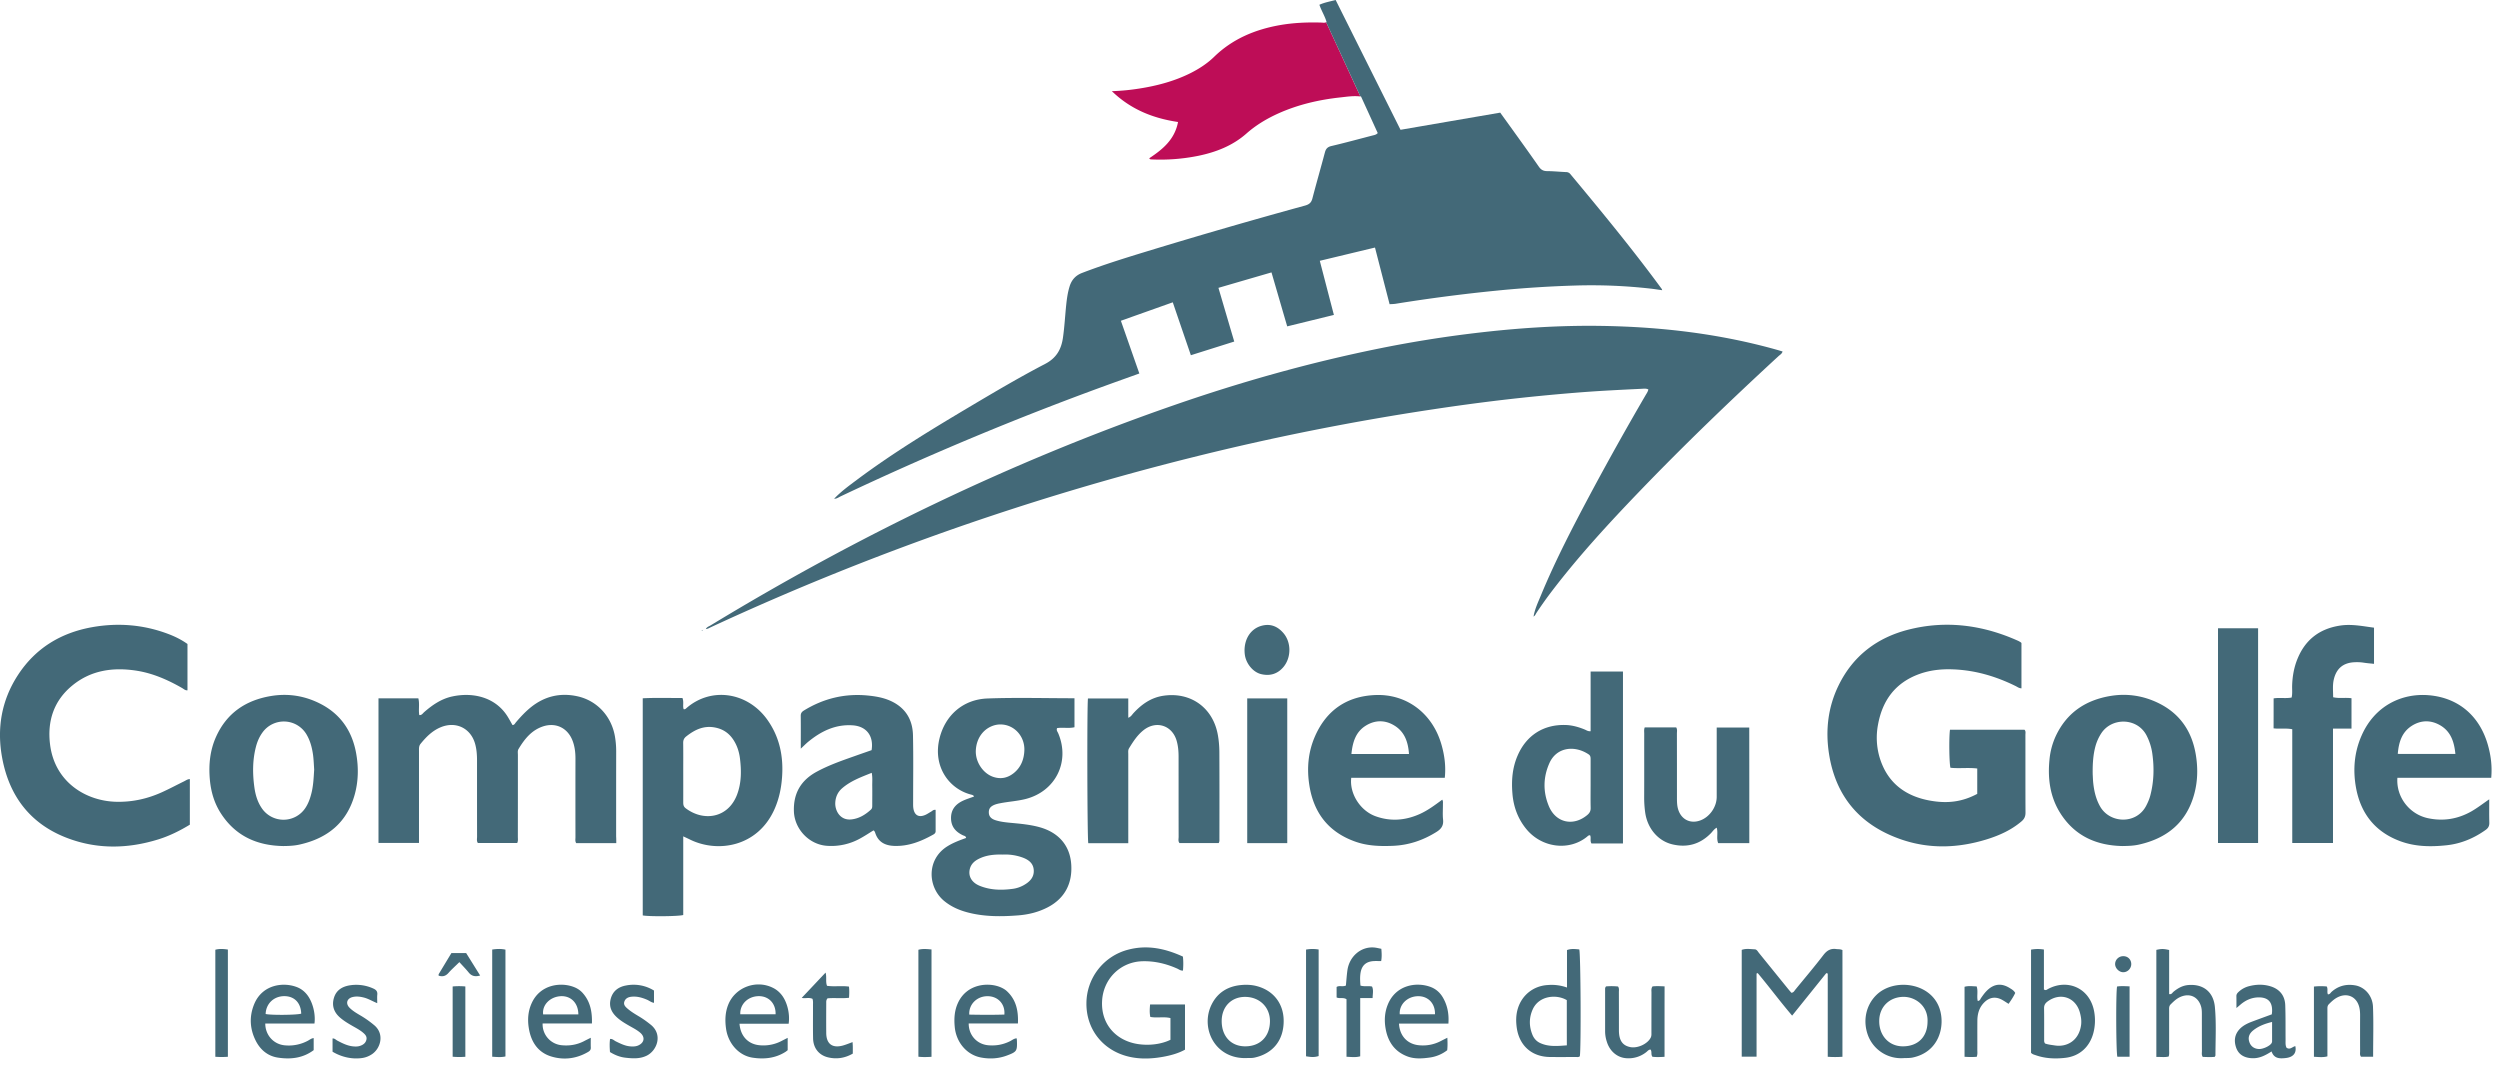 <svg xmlns="http://www.w3.org/2000/svg" xml:space="preserve" fill-rule="evenodd" stroke-linejoin="round" stroke-miterlimit="2" clip-rule="evenodd" viewBox="0 0 293 125"><path fill="#be0d57" fill-rule="nonzero" d="M154.882 2.646c-1.656-.048-3.308.017-4.948.31-2.888.522-5.498 1.62-7.635 3.701-.817.794-1.765 1.408-2.784 1.919-1.908.951-3.941 1.484-6.039 1.81a25.181 25.181 0 0 1-3.166.299c2.218 2.141 4.812 3.174 7.755 3.614-.387 2.06-1.815 3.218-3.373 4.25.092.153.185.131.267.136a22.428 22.428 0 0 0 5.455-.418c2.092-.43 4.049-1.185 5.678-2.625 1.134-1 2.425-1.767 3.804-2.381 2.289-1.016 4.698-1.571 7.177-1.842.769-.082 1.542-.212 2.36-.115l-4.006-8.701c-.185.098-.37.049-.545.043Z"/><path fill="#436978" fill-rule="nonzero" d="m97.744 58.459.017-.017c-.011 0-.023.006-.034 0l.017.017Zm97.024-24.577c-3.395-4.631-7.046-9.061-10.719-13.474a.62.62 0 0 0-.502-.239c-.741-.033-1.477-.109-2.218-.114-.441 0-.719-.152-.97-.511-1.095-1.571-2.212-3.12-3.329-4.674l-1.205-1.669c-3.896.669-7.765 1.337-11.684 2.011-2.545-5.087-5.073-10.147-7.602-15.212-.681.179-1.313.288-1.907.559.25.729.648 1.332.839 2.017-.016.011-.033.011-.049.022l4.011 8.701c.027.005.049 0 .076.005l1.962 4.294c-.202.212-.425.234-.632.288-1.597.413-3.194.853-4.801 1.228-.453.109-.643.321-.758.745-.479 1.805-.997 3.593-1.466 5.397-.125.484-.37.696-.844.832a682.192 682.192 0 0 0-18.475 5.348c-2.577.788-5.149 1.581-7.667 2.549-.785.299-1.243.831-1.477 1.603-.212.69-.311 1.397-.387 2.109-.136 1.293-.202 2.598-.387 3.886-.196 1.364-.763 2.375-2.082 3.065-3.03 1.576-5.967 3.316-8.904 5.06-4.507 2.68-8.987 5.403-13.194 8.55-.915.684-1.842 1.358-2.632 2.19.289.022.512-.158.752-.272a362.183 362.183 0 0 1 31.221-13.039c1.242-.451 2.49-.896 3.793-1.364-.725-2.065-1.433-4.098-2.164-6.179 2.06-.734 4.039-1.435 6.082-2.163.719 2.108 1.417 4.146 2.12 6.201l5.085-1.603c-.633-2.136-1.232-4.185-1.853-6.294 2.109-.614 4.141-1.207 6.218-1.81.632 2.169 1.231 4.239 1.842 6.326 1.869-.456 3.651-.896 5.471-1.342-.561-2.147-1.095-4.212-1.651-6.343l6.468-1.554c.578 2.25 1.145 4.44 1.712 6.641.299-.021.517-.016.724-.054 4.016-.647 8.05-1.169 12.098-1.565a133.85 133.85 0 0 1 8.992-.571 61.796 61.796 0 0 1 8.741.359c.458.049.911.125 1.39.19-.027-.087-.027-.114-.038-.13Z"/><path fill="#436978" fill-rule="nonzero" d="M179.727 72.285c.147-.907.55-1.733.894-2.57 1.706-4.115 3.765-8.061 5.858-11.985a364.312 364.312 0 0 1 6.36-11.37c.125-.222.289-.429.349-.717-.267-.136-.529-.087-.78-.076-2.588.125-5.177.25-7.76.462-2.817.228-5.635.505-8.441.831a254.71 254.71 0 0 0-8.338 1.125 300.364 300.364 0 0 0-28.311 5.664 317.075 317.075 0 0 0-41.575 13.506 314.482 314.482 0 0 0-14.659 6.348c-.196.092-.382.217-.61.217l.01.017c.098-.25.349-.316.545-.435 17.205-10.452 35.237-19.186 54.278-25.8 7.951-2.761 16.044-5.039 24.305-6.702 3.646-.733 7.314-1.32 11.009-1.761 4.959-.592 9.929-.924 14.921-.842 6.964.114 13.842.924 20.566 2.826.186.055.371.114.567.169-.065.271-.294.386-.463.538-5.619 5.174-11.123 10.468-16.414 15.973-3.526 3.674-6.97 7.419-10.071 11.468a47.398 47.398 0 0 0-1.891 2.652c-.104.158-.164.359-.365.441l.016.021Zm52.006 20.757v-2.973c-1.069-.131-2.115.022-3.139-.087-.148-.484-.186-3.577-.055-4.457h8.73c.175.163.109.397.109.603.006 3.044-.005 6.082.011 9.12 0 .435-.142.74-.463 1.011-1.199 1.022-2.599 1.652-4.087 2.114-3.357 1.038-6.736 1.153-10.071-.01-4.747-1.653-7.608-4.979-8.398-9.952-.447-2.804-.136-5.549 1.134-8.125 1.689-3.435 4.496-5.555 8.152-6.49 4.42-1.125 8.72-.554 12.861 1.305.098.043.191.103.284.157.038.022.065.055.114.098v5.316c-.283-.006-.474-.163-.681-.267-2.311-1.141-4.736-1.858-7.319-1.956-1.357-.055-2.697.081-3.984.549-2.806 1.021-4.321 3.092-4.833 5.962a8.177 8.177 0 0 0 .19 3.804c.861 2.87 2.878 4.479 5.755 5.039 2.229.429 3.957.157 5.69-.761ZM72.228 98.819h-4.692c-.158-.228-.087-.478-.092-.706-.006-3.066-.006-6.126 0-9.191 0-.766-.087-1.516-.387-2.228-.6-1.419-1.962-2.044-3.428-1.555-1.346.451-2.158 1.489-2.856 2.642-.13.212-.076.467-.076.701 0 3.196 0 6.386-.005 9.582 0 .233.049.478-.077.739H56.01c-.174-.234-.092-.506-.098-.756-.005-2.978-.005-5.951-.005-8.929 0-.674-.049-1.348-.24-1.995-.528-1.788-2.24-2.609-3.983-1.902-.998.402-1.733 1.141-2.398 1.962-.213.266-.18.57-.18.869v10.74h-4.747V81.846h4.671c.169.652 0 1.304.109 1.962.294.032.414-.212.583-.354.959-.837 1.994-1.549 3.269-1.826 2.524-.549 5.21.12 6.594 2.506.164.277.322.56.48.842.234-.005.294-.196.398-.315.55-.647 1.128-1.266 1.793-1.799 1.602-1.272 3.411-1.69 5.4-1.261 2.327.505 4.033 2.364 4.425 4.767.093.559.137 1.119.137 1.684-.006 3.327-.006 6.647-.006 9.974.016.244.016.478.016.793ZM22.25 91.308v5.343c-1.166.712-2.392 1.32-3.705 1.728-3.581 1.109-7.178 1.174-10.693-.174-4.31-1.647-6.768-4.908-7.596-9.37-.643-3.451-.093-6.745 1.853-9.729 2.054-3.147 5.019-4.94 8.675-5.598 3.014-.538 5.984-.31 8.867.767.817.304 1.597.684 2.321 1.201v5.429c-.272.028-.441-.163-.637-.271-1.69-.968-3.455-1.745-5.401-2.039-2.686-.402-5.231-.054-7.406 1.702-2.223 1.793-3.008 4.212-2.659 6.973.556 4.413 4.218 6.636 7.815 6.701 1.847.033 3.585-.353 5.253-1.103.894-.402 1.755-.864 2.632-1.294.207-.098.376-.25.681-.266Zm103.679-9.473v3.397c-.671.163-1.368-.006-2.038.103-.115.261.065.435.141.625 1.401 3.337-.332 6.794-3.836 7.685-.992.25-2.017.304-3.019.505a3.877 3.877 0 0 0-.502.125c-.583.207-.801.484-.784.973.016.43.261.723.812.892.539.168 1.106.233 1.667.288 1.166.108 2.338.206 3.477.522 2.212.619 3.548 2.13 3.7 4.347.153 2.153-.692 3.973-2.763 5.044-1.079.56-2.245.848-3.438.94-2 .158-4.006.169-5.968-.353-.997-.266-1.923-.674-2.73-1.342-1.94-1.614-2.082-4.859.382-6.397.686-.43 1.438-.707 2.196-.979-.033-.25-.235-.244-.376-.315-.85-.407-1.385-1.011-1.39-2.011-.005-1 .529-1.625 1.373-2.027.425-.201.883-.337 1.325-.505-.066-.153-.197-.185-.322-.218-2.627-.663-4.545-3.326-3.717-6.625.671-2.685 2.752-4.538 5.608-4.647 3.368-.125 6.747-.027 10.202-.027Zm-8.665 3.07a2.583 2.583 0 0 0-.643.077c-1.319.342-2.196 1.505-2.256 3-.049 1.337.861 2.69 2.081 3.081.91.294 1.722.087 2.431-.51.796-.674 1.133-1.571 1.177-2.588.071-1.679-1.193-3.049-2.79-3.06Zm.256 15.251c-1.019-.027-1.962.065-2.839.516-.48.245-.861.593-1.008 1.136-.229.854.185 1.615 1.139 2.006 1.264.516 2.583.538 3.918.353.43-.06.844-.201 1.231-.413.703-.391 1.254-.918 1.194-1.788-.06-.891-.741-1.283-1.493-1.527a5.959 5.959 0 0 0-2.142-.283ZM80.076 98.02v9.218c-.518.163-3.973.196-4.747.049V81.84c1.543-.081 3.096-.027 4.654-.032.186.451.011.896.136 1.304.169.054.262-.06.355-.141 2.921-2.517 7.177-1.837 9.471 1.402 1.433 2.022 1.891 4.304 1.711 6.734-.092 1.283-.354 2.527-.877 3.712-1.973 4.467-6.714 5.18-9.957 3.554-.207-.103-.419-.195-.746-.353Zm0-7.489c0 1.168.005 2.342 0 3.511 0 .272.033.489.278.679 2.092 1.593 4.981 1.185 6.033-1.598.517-1.38.512-2.804.337-4.234-.092-.733-.31-1.44-.703-2.076-.512-.837-1.231-1.359-2.223-1.549-1.319-.255-2.376.261-3.362 1.038-.267.207-.371.441-.366.778.017 1.152.006 2.304.006 3.451Zm-46.899 8.625c-3.047-.054-5.543-1.168-7.248-3.766-.807-1.223-1.21-2.598-1.335-4.039-.153-1.728.016-3.429.741-5.027 1.253-2.761 3.471-4.256 6.414-4.75 2.016-.337 3.945-.033 5.766.891 2.43 1.234 3.782 3.256 4.239 5.897.278 1.598.251 3.201-.185 4.772-.915 3.283-3.182 5.109-6.436 5.843-.648.147-1.297.174-1.956.179Zm3.645-8.968c-.038-.532-.054-1.141-.136-1.744-.114-.794-.31-1.571-.714-2.283a3.082 3.082 0 0 0-5.231-.283c-.36.5-.594 1.06-.747 1.653-.403 1.559-.398 3.136-.185 4.712.12.891.365 1.744.883 2.494a3.072 3.072 0 0 0 5.122-.081c.3-.462.491-.967.632-1.489.273-.957.311-1.935.376-2.979Zm211.935 8.968c-3.068-.06-5.591-1.185-7.275-3.832-1.215-1.913-1.499-4.043-1.286-6.255a8.461 8.461 0 0 1 .746-2.816c1.281-2.717 3.477-4.195 6.393-4.685 1.923-.32 3.776-.049 5.531.783 2.556 1.212 3.995 3.272 4.469 6.017.272 1.576.25 3.163-.175 4.712-.904 3.31-3.177 5.163-6.457 5.902-.638.147-1.292.163-1.946.174Zm-3.493-8.419c.022.348.027.696.065 1.038.104.957.316 1.875.796 2.729 1.139 2.027 4.256 2.141 5.406-.065.212-.408.392-.827.501-1.267.404-1.576.447-3.174.229-4.777a6.606 6.606 0 0 0-.697-2.223c-1.09-2.065-4.039-2.109-5.276-.256a5.357 5.357 0 0 0-.681 1.473c-.305 1.087-.36 2.218-.343 3.348Zm-113.03 8.082h-4.687c-.12-.489-.158-16.033-.038-16.963h4.725v2.267c.327-.131.436-.353.588-.522.965-1.049 2.066-1.842 3.526-2.06 3.134-.467 5.717 1.326 6.349 4.413.147.729.207 1.462.213 2.202.016 3.386.011 6.777.005 10.163 0 .152.027.305-.087.489h-4.589c-.185-.217-.103-.489-.103-.739-.006-3.125-.006-6.256-.006-9.381 0-.652-.054-1.304-.245-1.929-.545-1.767-2.392-2.337-3.853-1.19-.73.576-1.226 1.342-1.705 2.125-.137.223-.093.462-.093.701v10.424Z"/><path fill="#436978" fill-rule="nonzero" d="M93.852 87.743c0-1.37.011-2.609-.005-3.843-.005-.304.12-.473.365-.625 2.3-1.413 4.785-2.022 7.482-1.761.829.082 1.641.212 2.415.516 1.885.75 2.855 2.174 2.893 4.164.055 2.581.017 5.168.017 7.755 0 .261-.011.522.027.783.125.826.637 1.109 1.4.777.24-.103.453-.261.682-.386.147-.081.25-.244.528-.206v2.505c0 .201-.131.31-.289.397-1.422.794-2.899 1.386-4.577 1.321-1.09-.044-1.886-.468-2.224-1.56a.709.709 0 0 0-.092-.174c-.022-.033-.06-.054-.098-.087-.496.304-.987.631-1.499.913a6.96 6.96 0 0 1-3.951.897c-2.087-.136-3.809-1.951-3.88-4.038-.071-2.104.812-3.631 2.654-4.636 1.439-.783 2.981-1.316 4.518-1.859.653-.234 1.307-.457 1.934-.679.267-1.674-.605-2.794-2.207-2.908-2.065-.142-3.76.712-5.297 1.989-.245.212-.469.44-.796.745Zm8.316 2.831c-1.247.5-2.474.946-3.476 1.816-.502.434-.758 1.01-.796 1.663-.06.918.55 2.125 1.88 1.983.91-.097 1.635-.549 2.294-1.146.169-.153.158-.348.158-.544 0-.739.011-1.478 0-2.217-.01-.489.049-.984-.06-1.555Zm189.57 3.104c0 .994-.016 1.864.011 2.728.011.391-.12.641-.436.864-1.373.978-2.894 1.614-4.567 1.794-1.825.195-3.651.179-5.417-.468-2.964-1.092-4.659-3.25-5.21-6.304-.37-2.071-.201-4.115.649-6.06 1.526-3.506 4.703-5.017 7.886-4.751 3.498.294 5.978 2.446 6.937 5.865.343 1.217.501 2.456.381 3.815h-10.997c-.163 2.229 1.39 4.261 3.575 4.729 1.798.386 3.499.108 5.101-.799.692-.397 1.324-.886 2.087-1.413Zm-3.967-5.316c-.137-1.407-.529-2.619-1.766-3.348-1.123-.657-2.305-.63-3.39.082-1.139.755-1.487 1.935-1.596 3.261 2.278.005 4.479.005 6.752.005Zm-118.442 2.799h-10.964c-.218 1.843 1.046 3.848 2.844 4.5 1.739.631 3.461.506 5.145-.239.959-.424 1.798-1.049 2.676-1.701.119.185.081.359.081.516.006.609-.049 1.223.017 1.821.076.707-.224 1.109-.801 1.462-1.548.962-3.205 1.527-5.036 1.609-1.531.065-3.046.022-4.507-.511-3.101-1.12-4.817-3.359-5.324-6.565-.316-1.995-.147-3.946.676-5.8 1.34-3.021 3.711-4.647 7.013-4.793 3.706-.169 6.763 2.152 7.804 5.853.349 1.234.518 2.489.376 3.848Zm-4.196-2.793c-.098-1.403-.507-2.604-1.727-3.343-1.09-.663-2.257-.647-3.336.022-1.193.739-1.547 1.951-1.684 3.321h6.747Zm101.335-6.517c.698-.114 1.401.033 2.109-.098.109-.473.049-.929.06-1.38.033-1.114.224-2.201.66-3.234.926-2.207 2.588-3.457 4.964-3.821 1.346-.206 2.632.071 3.973.245v4.239c-.409-.044-.79-.071-1.172-.131a5.287 5.287 0 0 0-1.171-.054c-1.276.076-2.05.734-2.355 1.957-.18.706-.092 1.413-.092 2.141.724.174 1.427.011 2.152.12v3.554h-2.169v13.414h-4.774V85.465c-.762-.146-1.46-.011-2.19-.103.005-1.163.005-2.321.005-3.511Zm-80.049-3.147h3.793v20.148h-3.695c-.196-.326-.011-.68-.158-.957-.18-.016-.267.093-.365.174-2.076 1.69-5.324 1.332-7.161-.967-.953-1.191-1.449-2.566-1.575-4.066-.13-1.527-.021-3.032.6-4.467 1.024-2.392 3.057-3.691 5.662-3.598.768.027 1.499.239 2.207.527.196.081.371.228.692.201v-6.995Zm0 13.191v-2.864c0-.239.006-.468-.24-.625-1.64-1.087-3.749-.848-4.588 1.032-.741 1.658-.763 3.381-.06 5.055.817 1.951 2.872 2.386 4.496 1.027.267-.223.409-.462.398-.831-.022-.93-.006-1.859-.006-2.794Zm73.531-18.262h4.698v25.164h-4.698V73.633Zm-54.931 25.186h-3.646c-.24-.565.011-1.185-.175-1.815-.321.174-.49.462-.708.679-1.259 1.267-2.752 1.685-4.485 1.277-1.678-.396-2.926-1.864-3.188-3.728a12.673 12.673 0 0 1-.12-1.815c.011-2.479 0-4.952.006-7.43 0-.234-.044-.473.059-.734h3.69c.147.245.082.49.082.718.005 2.478.005 4.951.005 7.429 0 .522-.005 1.044.169 1.544.387 1.13 1.433 1.625 2.561 1.212 1.101-.397 1.929-1.582 1.929-2.761v-8.131h3.815c.006 4.506.006 8.99.006 13.555Zm-58.845-16.963h4.692v16.957h-4.692V81.856Zm69.76 41.997a11.51 11.51 0 0 1-1.722 0v-9.751c-.054-.016-.114-.038-.169-.054-1.308 1.631-2.621 3.261-4.005 4.984-1.423-1.674-2.682-3.37-4.033-4.984-.044.016-.093.027-.136.044v9.75h-1.739v-12.517c.496-.179 1.014-.087 1.526-.065.24.011.349.244.48.408l3.368 4.157c.147.185.305.364.441.527.273-.016.349-.222.469-.364 1.101-1.348 2.229-2.674 3.286-4.054.419-.549.872-.805 1.542-.701.191.027.392-.017.692.114.006 4.103 0 8.261 0 12.506Zm-77.297-11.74c.06.56.055 1.098.006 1.636-.278.033-.469-.141-.682-.234-1.291-.57-2.626-.891-4.049-.858-2.583.059-4.659 2.065-4.752 4.761-.092 2.679 1.679 4.543 4.164 4.94 1.379.218 2.812.017 3.853-.494v-2.544c-.785-.196-1.575.016-2.36-.136-.104-.484-.071-.951-.027-1.462h4.092v5.299c-.697.386-1.482.62-2.288.783-1.466.293-2.943.375-4.398.011-2.976-.745-4.883-3.207-4.867-6.212a6.514 6.514 0 0 1 4.91-6.305c2.24-.587 4.344-.125 6.398.815Zm99.401-.815a4.276 4.276 0 0 1 1.509-.011v4.68c.24.152.354.01.48-.055 2.327-1.266 5.084-.076 5.455 2.935a5.82 5.82 0 0 1-.131 2.19c-.436 1.669-1.629 2.761-3.341 2.946-1.144.125-2.305.082-3.416-.31-.18-.065-.382-.097-.556-.282v-12.093Zm1.645 11c.376.136.763.169 1.15.229 1.363.217 2.834-.528 3.074-2.43.06-.505-.022-.994-.158-1.473-.512-1.755-2.289-2.342-3.766-1.255-.289.212-.425.44-.419.81.021 1.212.005 2.424.01 3.636 0 .146-.027.304.109.483Zm-56.032-6.56v-4.391c.512-.19.981-.114 1.438-.076.169.462.224 11.69.066 12.527-.147.125-.327.082-.496.082-1.003.005-2 .011-3.003 0-2.141-.022-3.602-1.337-3.896-3.446-.104-.766-.093-1.511.136-2.25.496-1.592 1.847-2.647 3.515-2.739a5.331 5.331 0 0 1 2.24.293Zm-.022 1.479c-1.188-.712-3.259-.549-3.995 1.081-.441.979-.436 1.979-.038 2.968.175.435.48.782.91.978 1.009.467 2.055.348 3.128.272-.005-1.821-.005-3.566-.005-5.299Zm70.594-5.876v5.164c.294.07.371-.158.507-.267.512-.424 1.073-.739 1.749-.793 1.76-.141 2.943.821 3.106 2.576.175 1.886.071 3.772.066 5.663 0 .038-.033.076-.071.174-.463.055-.948.022-1.417.011-.158-.239-.098-.462-.098-.674-.005-1.456-.006-2.908-.006-4.364 0-.304-.01-.603-.103-.902-.343-1.104-1.297-1.555-2.371-1.109-.474.196-.833.543-1.188.897-.212.212-.174.478-.174.733v4.626c0 .233.033.478-.054.744-.453.12-.921.033-1.445.055v-12.55c.594-.136.867-.136 1.499.016Zm-108.082 12.664c-3.776.147-5.488-3.533-4.147-6.261.698-1.419 1.913-2.158 3.477-2.299.605-.055 1.215-.033 1.815.125 1.967.516 3.16 2.054 3.16 4.092 0 2.251-1.253 3.816-3.416 4.289-.355.076-.703.038-.889.054Zm-2.959-4.332c0 1.778 1.095 2.957 2.752 2.957 1.739.005 2.878-1.136 2.905-2.902.027-1.674-1.215-2.897-2.932-2.892-1.608.006-2.725 1.163-2.725 2.837Zm79.837 4.343a4.144 4.144 0 0 1-4.039-2.538c-.703-1.739-.326-3.642.943-4.875 2.038-1.984 6.338-1.49 7.39 1.587.681 2 .011 5.108-3.188 5.761-.371.07-.736.043-1.106.065Zm2.888-4.25c.093-1.859-1.412-2.935-2.801-2.935-1.646.005-2.845 1.157-2.861 2.804-.022 1.729 1.128 2.984 2.752 2.995 1.766.011 2.894-1.098 2.91-2.864Zm-189.144 1.897v1.413c-1.281.956-2.736 1.108-4.235.869-1.188-.195-2.049-.945-2.577-2.016-.676-1.37-.747-2.799-.169-4.223.975-2.392 3.553-2.647 5.133-1.968.425.185.779.473 1.068.837.649.816 1.025 2.223.872 3.386h-5.766c.006 1.343.954 2.397 2.219 2.544a4.749 4.749 0 0 0 2.779-.533c.212-.114.398-.277.676-.309Zm-1.461-2.865c-.038-1.244-.774-2.027-1.935-2.049-1.248-.021-2.196.864-2.234 2.093.676.152 3.706.119 4.169-.044Zm57.128 1.18h-5.76c.114 1.494 1.052 2.44 2.441 2.532a4.58 4.58 0 0 0 2.458-.494c.229-.12.463-.234.747-.381v1.451c-.082.06-.18.147-.289.212-1.188.745-2.512.865-3.842.658-1.602-.25-2.845-1.663-3.09-3.38-.136-.952-.114-1.903.251-2.821.817-2.055 3.302-2.979 5.28-1.962.376.19.687.451.954.777.665.815 1.024 2.217.85 3.408Zm-1.531-1.104c.038-1.266-.801-2.141-1.989-2.125-1.248.017-2.207.951-2.148 2.125h4.137Zm28.403 1.076h-5.771c-.006 1.365.948 2.414 2.245 2.55.91.092 1.771-.06 2.594-.468.245-.119.463-.321.779-.342.011.092.033.179.033.261.044 1.228-.016 1.32-1.155 1.75-1.003.38-2.055.434-3.085.233-1.662-.326-2.877-1.788-3.046-3.565-.093-.957-.044-1.902.365-2.804 1.046-2.316 3.69-2.501 5.15-1.794.213.103.425.234.594.391 1.095 1.017 1.357 2.31 1.297 3.788Zm-1.591-1.043c.109-1.228-.747-2.152-1.968-2.152-1.242-.006-2.212.945-2.147 2.157 1.368.028 2.747.038 4.115-.005Zm52.043 1.06h-5.793c.082 1.484 1.03 2.446 2.425 2.543a4.492 4.492 0 0 0 2.464-.494c.229-.12.463-.234.779-.392.027.522.038.984-.016 1.462a4.29 4.29 0 0 1-2.017.854c-.883.125-1.787.195-2.643-.125-1.542-.576-2.321-1.783-2.572-3.337-.147-.903-.098-1.816.251-2.696.915-2.332 3.329-2.739 5.024-2.114.616.228 1.09.641 1.423 1.195.55.924.757 1.93.675 3.104Zm-1.575-1.093c.039-1.266-.806-2.141-1.994-2.119-1.254.021-2.218.973-2.136 2.119h4.13Zm-98.942 2.75c0 .435-.011.799.005 1.158.011.256-.12.391-.327.511-1.373.799-2.861.978-4.343.516-1.592-.5-2.365-1.782-2.605-3.364-.147-.951-.082-1.902.316-2.81 1.014-2.337 3.591-2.571 5.117-1.897.343.153.643.364.894.647.894 1.006 1.117 2.207 1.079 3.565h-5.777a2.463 2.463 0 0 0 2.229 2.55c.91.092 1.777-.049 2.594-.462.245-.131.496-.25.818-.414Zm-1.455-2.733c-.006-1.348-.889-2.212-2.093-2.136-1.243.081-2.174 1.043-2.033 2.136h4.126Zm210.348 4.962h-1.417c-.179-.218-.103-.468-.109-.696a579.354 579.354 0 0 1 0-4.169c0-.326-.021-.646-.103-.967-.305-1.19-1.368-1.696-2.485-1.163-.42.201-.752.511-1.074.837-.196.196-.169.435-.169.668v5.441c-.523.147-1.035.076-1.58.049v-8.229a7.676 7.676 0 0 1 1.499-.011c.174.305.005.631.136.919.234.027.316-.19.452-.305.79-.695 1.717-.918 2.736-.744 1.123.19 2.043 1.196 2.098 2.511.076 1.918.016 3.853.016 5.859Zm-11.874-4.973c.016-.169.032-.277.032-.381.033-1.136-.555-1.679-1.776-1.598-.736.055-1.379.365-1.94.848-.126.109-.256.218-.463.392 0-.533.005-.962-.006-1.386-.005-.223.109-.364.256-.5a2.8 2.8 0 0 1 1.183-.663c.834-.223 1.678-.256 2.512-.011 1.095.32 1.733 1.076 1.777 2.223.049 1.364.027 2.733.038 4.103 0 .299-.033.609.114.886.414.288.692-.125 1.03-.185.164.783-.218 1.288-1.117 1.392-.692.081-1.379.092-1.668-.772-.741.473-1.444.837-2.299.793-.889-.038-1.548-.413-1.837-1.195-.294-.81-.212-1.582.409-2.234.387-.402.877-.642 1.384-.837.779-.294 1.559-.576 2.371-.875Zm.032.891c-.839.207-1.558.478-2.179.962-.442.343-.682.783-.496 1.364.158.511.555.816 1.106.848.501.033 1.362-.375 1.526-.723a.418.418 0 0 0 .043-.184v-2.267Zm-71.204 4.087c-.507.033-.975.049-1.417-.005-.218-.272-.027-.598-.229-.848-.234.011-.359.206-.523.326a3.325 3.325 0 0 1-2.387.685c-1.013-.098-1.875-.826-2.212-1.94a3.918 3.918 0 0 1-.197-1.153v-4.951c0-.103-.016-.217.109-.364a7.12 7.12 0 0 1 1.406.011c.153.217.099.445.099.652.005 1.391.005 2.777.005 4.169v.391c.022 1.12.425 1.701 1.319 1.886.855.179 2.038-.364 2.408-1.109.104-.206.082-.424.082-.641 0-1.544 0-3.082.006-4.625 0-.234-.055-.479.12-.734.446-.054.91-.027 1.416-.006-.005 2.756-.005 5.463-.005 8.256Zm-34.218-6.886h-1.45v6.826c-.528.153-1.035.077-1.607.055v-6.74c-.393-.255-.79-.038-1.161-.212v-1.228c.311-.206.714.011 1.09-.168.054-.576.093-1.174.174-1.767.218-1.619 1.543-2.782 3.063-2.696.3.017.594.098.916.158.043.506.07.973-.022 1.44-.305 0-.583-.016-.867 0-.866.049-1.378.473-1.537 1.316-.092.511-.065 1.027-.021 1.554.457.147.904.011 1.357.114.19.397.081.826.065 1.348Zm-116.654.603c-.578-.239-1.024-.516-1.531-.652-.453-.119-.905-.179-1.352-.07-.686.168-.855.771-.354 1.266.403.402.905.679 1.39.967.523.316 1.013.669 1.482 1.06 1.248 1.033.763 2.729-.256 3.408a2.752 2.752 0 0 1-1.079.435c-1.183.19-2.447-.076-3.537-.729v-1.549c.234-.032.382.153.561.25.562.294 1.123.582 1.761.664.305.038.61.048.904-.049.371-.125.665-.343.747-.745.076-.375-.169-.609-.42-.821-.37-.309-.795-.527-1.21-.766-.512-.294-1.013-.592-1.46-.978-.73-.631-.997-1.413-.714-2.337.283-.919 1.019-1.327 1.907-1.457a4.812 4.812 0 0 1 2.682.375c.343.152.528.337.485.734-.028.293-.006.598-.006.994Zm27.275 5.723c-.038-.538-.06-1.032.011-1.532.284-.033.453.168.654.272.567.277 1.128.565 1.777.603.283.016.561.011.833-.098.758-.315.878-.995.262-1.516-.365-.31-.796-.533-1.21-.767-.512-.293-1.019-.587-1.46-.978-.66-.587-1.019-1.277-.785-2.196.24-.94.91-1.424 1.798-1.587a4.552 4.552 0 0 1 3.281.593v1.44c-.321-.044-.556-.256-.828-.37-.589-.25-1.188-.418-1.837-.342-.376.043-.681.201-.806.565-.131.375.125.614.376.832.398.342.844.614 1.291.88.507.299.981.642 1.439 1.011 1.422 1.163.719 3.027-.496 3.62-.806.391-1.657.331-2.496.234-.627-.071-1.221-.305-1.804-.664Zm74.371-47.034c-.006-1.468.785-2.598 2.005-2.924 1.047-.283 1.886.081 2.556.864.932 1.087.921 2.864 0 3.968-.697.831-1.607 1.087-2.637.831-.97-.244-1.788-1.288-1.897-2.342-.022-.158-.022-.31-.027-.397Zm-49.101 37.724c.153.576-.022 1.071.169 1.549.845.125 1.695-.027 2.572.093.049.424.038.831.006 1.309-.85.104-1.717-.01-2.518.066-.191.223-.147.424-.153.614-.005 1.152-.011 2.304 0 3.451.011 1.283.72 1.81 1.968 1.462.37-.103.73-.255 1.117-.397.011.18.022.326.027.479.006.282 0 .565 0 .869-.926.533-1.896.68-2.899.44-1.079-.255-1.733-1.097-1.755-2.222-.027-1.305-.005-2.609-.011-3.908 0-.234.028-.473-.06-.729-.425-.201-.899-.005-1.259-.114.905-.956 1.815-1.924 2.796-2.962Zm12.414 9.87c-.517.033-1.008.049-1.537-.011v-12.533c.507-.141.998-.087 1.537-.038v12.582Zm-51.487-12.571c.544-.081 1.029-.103 1.553.011v12.517c-.507.119-1.014.065-1.553.032v-12.56Zm95.384.005a4.216 4.216 0 0 1 1.477-.01v12.489c-.453.136-.774.147-1.477.027v-12.506Zm-126.36 12.561a9.505 9.505 0 0 1-1.471 0v-12.544c.479-.131.948-.098 1.471-.022v12.566Zm204.965.005a9.6 9.6 0 0 1-1.428-.005v-8.202c.458-.13.926-.059 1.417-.043.196.56-.006 1.152.13 1.706.267-.021.3-.222.393-.358.212-.299.425-.604.692-.864.806-.794 1.695-.897 2.659-.294.235.147.491.283.649.576-.202.435-.474.843-.779 1.277-.257-.157-.485-.315-.725-.451-.78-.44-1.51-.337-2.136.294-.589.592-.791 1.331-.796 2.136-.011 1.147 0 2.299-.006 3.446.006.239.039.478-.07.782Zm17.912-.011h-1.433c-.152-.456-.185-7.522-.033-8.228.464-.071.938-.038 1.466-.017v8.245Zm-195.046.006a8.502 8.502 0 0 1-1.488-.006v-8.234a8.039 8.039 0 0 1 1.488 0v8.24Zm-.703-11.093c-.512.505-.921.864-1.275 1.266-.333.381-.698.468-1.15.321-.033-.109.005-.185.049-.255.48-.794.959-1.593 1.444-2.392h1.728c.523.837 1.068 1.712 1.64 2.631-.567.163-.981.081-1.33-.337-.337-.419-.719-.805-1.106-1.234Zm194.992 1.185c-.496-.011-.959-.5-.937-.989.021-.522.474-.919 1.008-.892.512.022.883.413.883.935-.006.522-.442.957-.954.946ZM82.158 73.954c.087-.044.169-.092.256-.136l-.011-.011c-.033.125-.136.12-.229.131l-.016.016Z"/></svg>